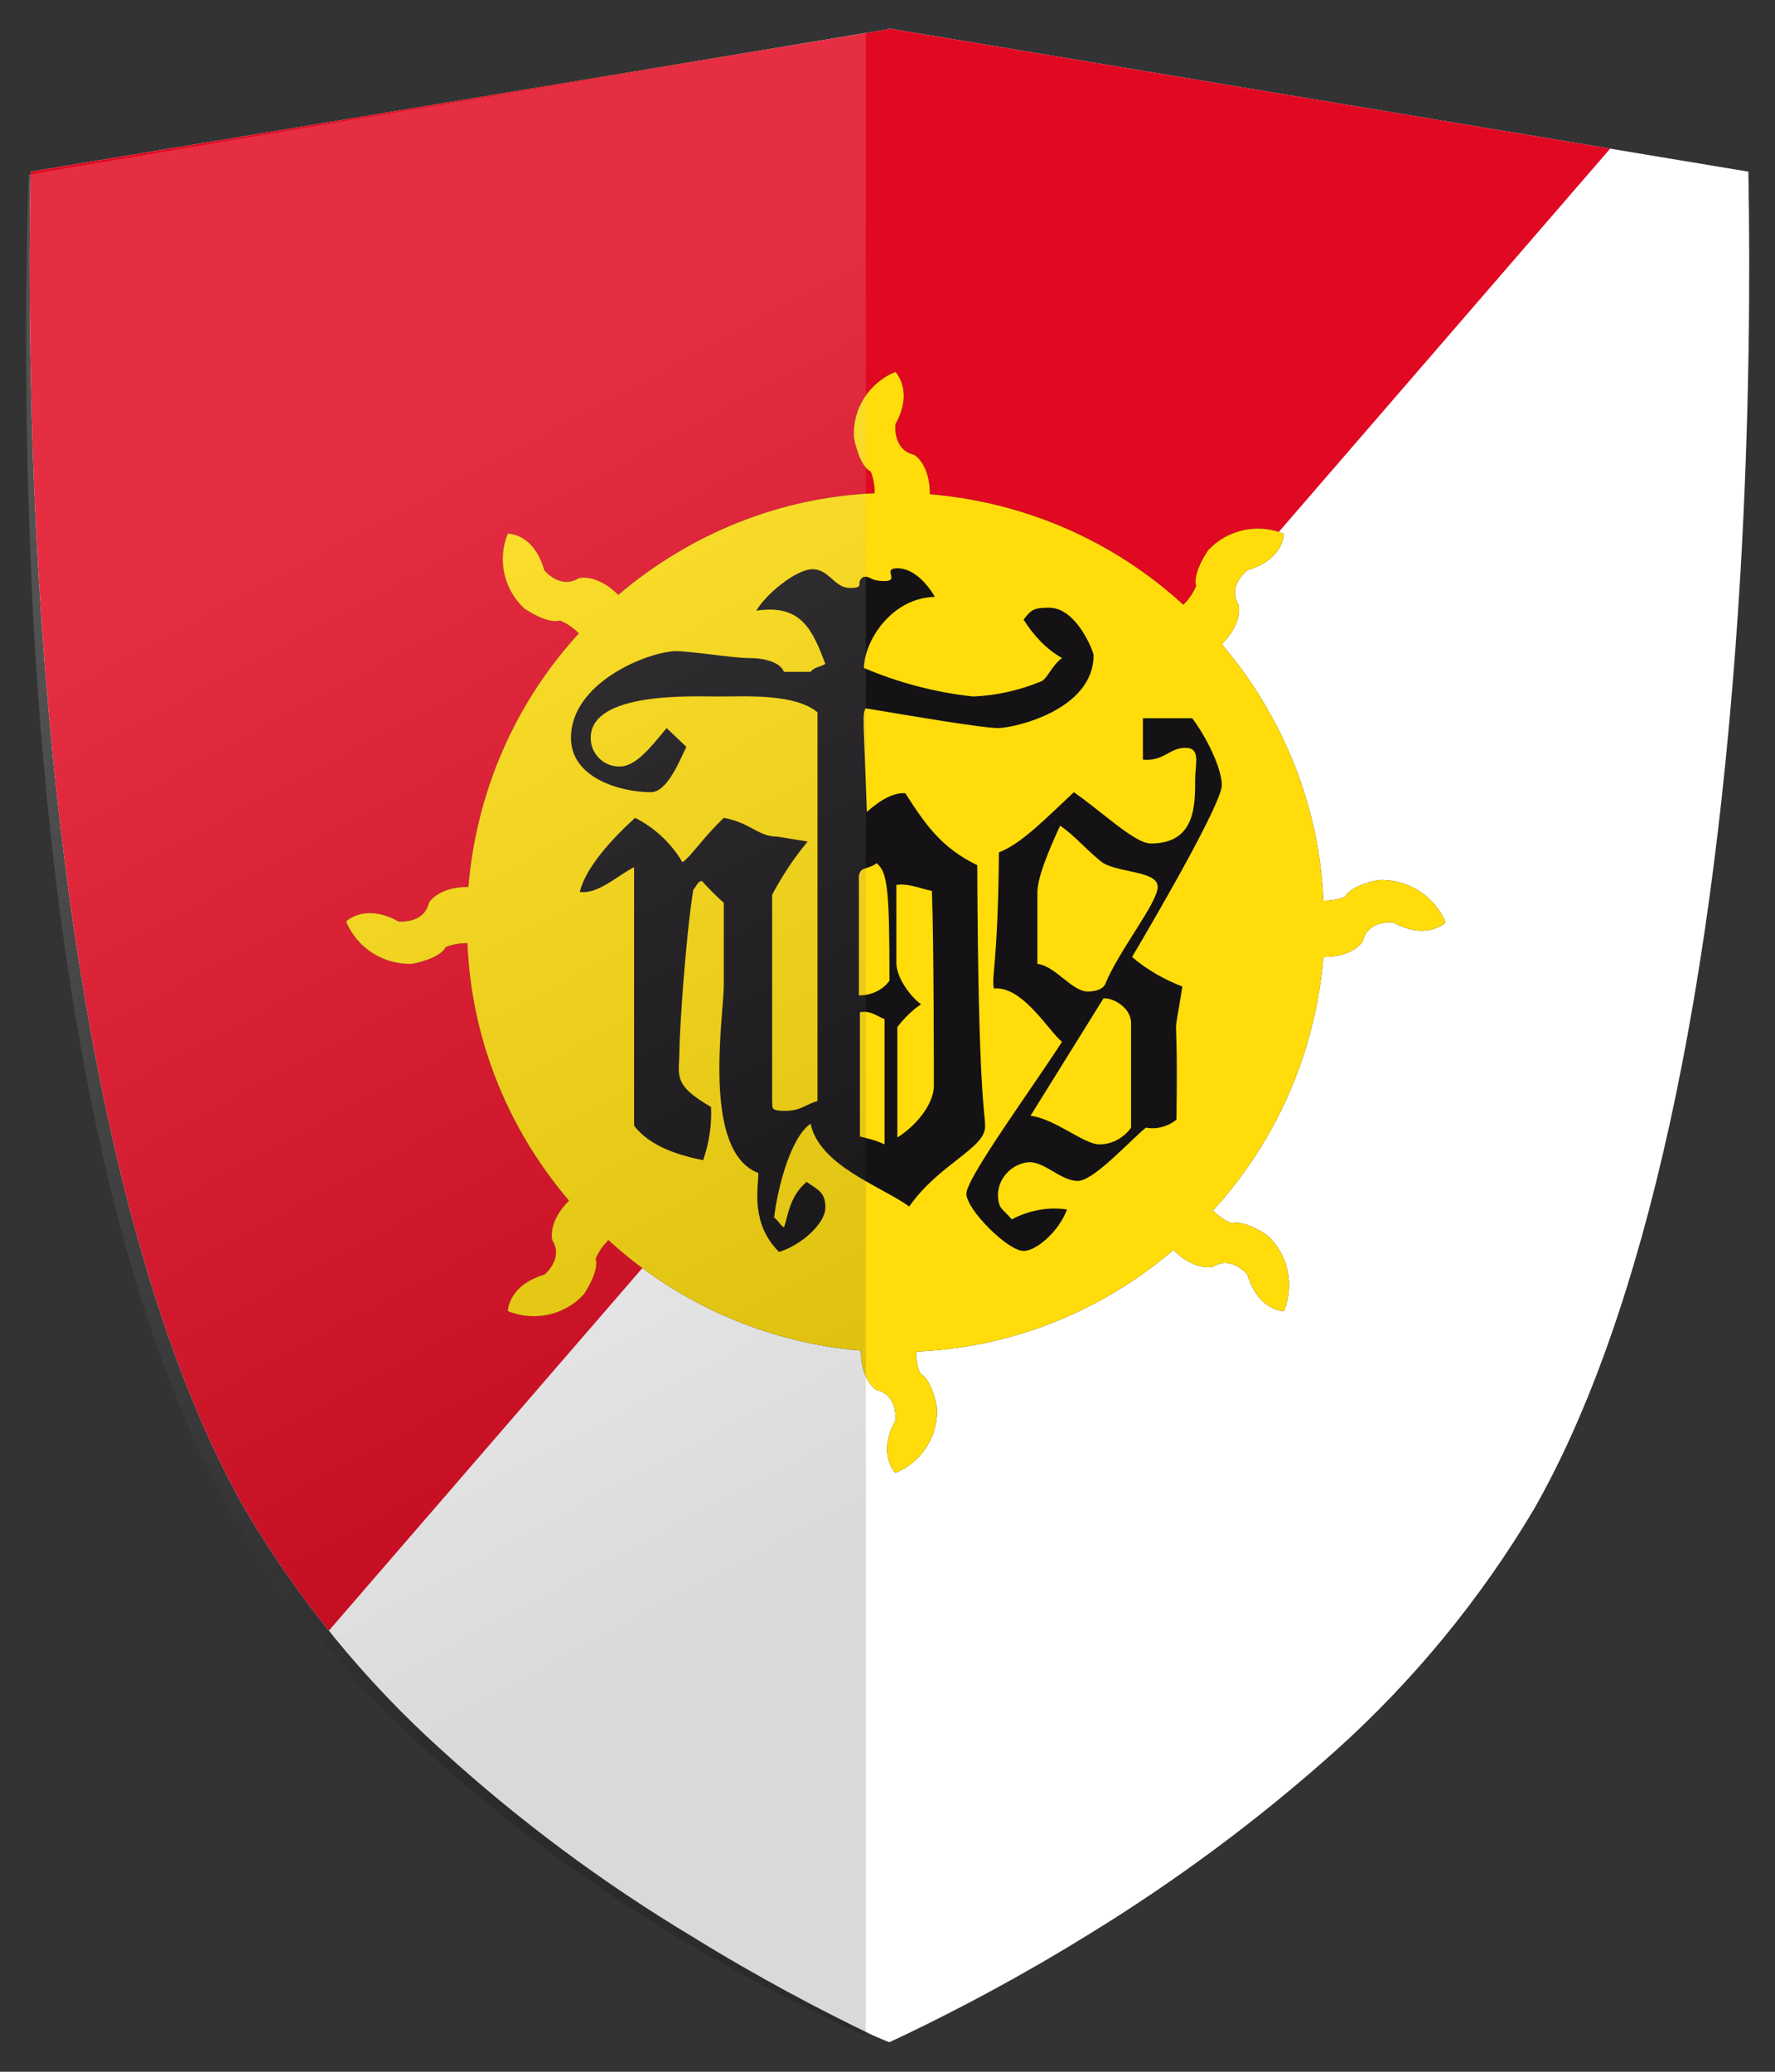 <?xml version="1.0" encoding="utf-8"?>
<!-- Generator: Adobe Illustrator 24.1.0, SVG Export Plug-In . SVG Version: 6.00 Build 0)  -->
<svg version="1.1" id="Livello_1" xmlns="http://www.w3.org/2000/svg" xmlns:xlink="http://www.w3.org/1999/xlink" x="0px" y="0px"
	 viewBox="0 0 180 210" style="enable-background:new 0 0 180 210;" xml:space="preserve">
<rect x="0" y="0" width="180" height="210" fill="#333333" stroke="none"/>
<style type="text/css">
	.st0{clip-path:url(#SVGID_2_);}
	.st1{fill:#FFFFFF;}
	.st2{fill:#E00921;}
	.st3{fill:#221F22;}
	.st4{fill:#FFDC0A;}
	.st5{fill:#141215;}
	.st6{opacity:0.15;fill:url(#SVGID_3_);enable-background:new    ;}
</style>
<g>
	<g id="Livello_1_1_">
		<g>
			<defs>
				<path id="SVGID_1_" d="M177.3,17.4L90.2,2.9l-0.3,0.1L3.1,17.4C2.9,28.4,3,42.5,3.9,58c2.5,42.4,9.7,75.2,20.9,94.9
					c5.4,9.2,12.2,17.5,20.1,24.6c7.8,7.1,16.3,13.4,25.3,18.8c6.8,4.2,13.1,7.5,18.3,10l1.4,0.6l0.3,0.1l1.7-0.8
					c5.2-2.5,11.5-5.8,18.3-10c9-5.5,17.5-11.8,25.3-18.8c7.9-7.1,14.7-15.4,20.1-24.5c11.2-19.7,18.4-52.5,20.9-94.9
					C177.4,42.5,177.5,28.4,177.3,17.4z"/>
			</defs>
			<clipPath id="SVGID_2_">
				<use xlink:href="#SVGID_1_"  style="overflow:visible;"/>
			</clipPath>
			<g class="st0">
				<path class="st1" d="M91,254.5c-34.8-15.4-58.5-42.2-74.7-69.5c-26.9-45.6-32.6-93-32.6-93V-25.3h214.5V92
					C198.2,92,183.7,213.3,91,254.5z"/>
				<path class="st2" d="M16.3,185c-1.5-2.6-3-5.3-4.4-7.9C-11.2,134.1-16.3,92-16.3,92V-25.3h214.5L16.3,185z"/>
				<path class="st3" d="M139.8,89.2c0,0-2.8,0.5-3.4,1.7c-0.7,0.3-1.5,0.4-2.2,0.4c-0.4-9.6-4.1-18.7-10.3-26c2.2-2.2,1.7-4,1.7-4
					c-1.2-1.9,0.9-3.5,0.9-3.5c3.7-1.1,3.7-3.7,3.7-3.7c-2.7-1.1-5.8-0.4-7.7,1.7c0,0-1.6,2.3-1.2,3.6c-0.3,0.7-0.7,1.3-1.3,1.9
					c-7.1-6.5-16.1-10.4-25.7-11.2c0-3.1-1.6-4-1.6-4c-2.2-0.5-1.9-3.1-1.9-3.1c1.9-3.4,0-5.3,0-5.3c-2.7,1.1-4.4,3.8-4.2,6.7
					c0,0,0.5,2.8,1.7,3.4c0.3,0.7,0.4,1.5,0.4,2.2c-9.6,0.4-18.7,4.1-26,10.3c-2.2-2.2-4-1.7-4-1.7c-1.9,1.2-3.5-0.8-3.5-0.8
					c-1.1-3.8-3.7-3.7-3.7-3.7c-1.1,2.6-0.4,5.7,1.7,7.6c0,0,2.3,1.6,3.6,1.2c0.7,0.3,1.3,0.7,1.9,1.3c-6.5,7.1-10.4,16.1-11.2,25.7
					c-3.1,0-4,1.6-4,1.6c-0.5,2.2-3.1,1.9-3.1,1.9c-3.4-1.9-5.3,0-5.3,0c1.1,2.7,3.8,4.4,6.7,4.3c0,0,2.8-0.5,3.4-1.7
					c0.7-0.3,1.5-0.4,2.2-0.4c0.4,9.6,4,18.7,10.3,26.1c-2.2,2.2-1.7,4-1.7,4c1.2,1.9-0.8,3.5-0.8,3.5c-3.7,1.1-3.7,3.7-3.7,3.7
					c2.7,1.1,5.8,0.4,7.7-1.7c0,0,1.6-2.3,1.2-3.6c0.3-0.7,0.7-1.3,1.3-1.9c7.1,6.5,16.1,10.4,25.6,11.2c0,3.1,1.6,4,1.6,4
					c2.2,0.5,1.9,3.1,1.9,3.1c-1.9,3.4,0,5.3,0,5.3c2.7-1.1,4.4-3.8,4.2-6.7c0,0-0.5-2.8-1.7-3.4c-0.3-0.7-0.4-1.5-0.4-2.2
					c9.6-0.4,18.7-4,26.1-10.3c2.2,2.2,4,1.7,4,1.7c1.9-1.2,3.5,0.8,3.5,0.8c1.1,3.7,3.7,3.7,3.7,3.7c1.1-2.7,0.4-5.8-1.7-7.7
					c0,0-2.3-1.6-3.6-1.2c-0.7-0.3-1.3-0.7-1.9-1.3c6.5-7.1,10.4-16.1,11.2-25.7c3.1,0,4-1.6,4-1.6c0.5-2.2,3.1-1.9,3.1-1.9
					c3.4,1.9,5.3,0,5.3,0C145.4,90.7,142.7,89.1,139.8,89.2z"/>
				<path class="st4" d="M139.8,89.2c0,0-2.8,0.5-3.4,1.7c-0.7,0.3-1.5,0.4-2.2,0.4c-0.4-9.6-4.1-18.7-10.3-26c2.2-2.2,1.7-4,1.7-4
					c-1.2-1.9,0.9-3.5,0.9-3.5c3.7-1.1,3.7-3.7,3.7-3.7c-2.7-1.1-5.8-0.4-7.7,1.7c0,0-1.6,2.3-1.2,3.6c-0.3,0.7-0.7,1.3-1.3,1.9
					c-7.1-6.5-16.1-10.4-25.7-11.2c0-3.1-1.6-4-1.6-4c-2.2-0.5-1.9-3.1-1.9-3.1c1.9-3.4,0-5.3,0-5.3c-2.7,1.1-4.4,3.8-4.2,6.7
					c0,0,0.5,2.8,1.7,3.4c0.3,0.7,0.4,1.5,0.4,2.2c-9.6,0.4-18.7,4.1-26,10.3c-2.2-2.2-4-1.7-4-1.7c-1.9,1.2-3.5-0.8-3.5-0.8
					c-1.1-3.8-3.7-3.7-3.7-3.7c-1.1,2.6-0.4,5.7,1.7,7.6c0,0,2.3,1.6,3.6,1.2c0.7,0.3,1.3,0.7,1.9,1.3c-6.5,7.1-10.4,16.1-11.2,25.7
					c-3.1,0-4,1.6-4,1.6c-0.5,2.2-3.1,1.9-3.1,1.9c-3.4-1.9-5.3,0-5.3,0c1.1,2.7,3.8,4.4,6.7,4.3c0,0,2.8-0.5,3.4-1.7
					c0.7-0.3,1.5-0.4,2.2-0.4c0.4,9.6,4,18.7,10.3,26.1c-2.2,2.2-1.7,4-1.7,4c1.2,1.9-0.8,3.5-0.8,3.5c-3.7,1.1-3.7,3.7-3.7,3.7
					c2.7,1.1,5.8,0.4,7.7-1.7c0,0,1.6-2.3,1.2-3.6c0.3-0.7,0.7-1.3,1.3-1.9c7.1,6.5,16.1,10.4,25.6,11.2c0,3.1,1.6,4,1.6,4
					c2.2,0.5,1.9,3.1,1.9,3.1c-1.9,3.4,0,5.3,0,5.3c2.7-1.1,4.4-3.8,4.2-6.7c0,0-0.5-2.8-1.7-3.4c-0.3-0.7-0.4-1.5-0.4-2.2
					c9.6-0.4,18.7-4,26.1-10.3c2.2,2.2,4,1.7,4,1.7c1.9-1.2,3.5,0.8,3.5,0.8c1.1,3.7,3.7,3.7,3.7,3.7c1.1-2.7,0.4-5.8-1.7-7.7
					c0,0-2.3-1.6-3.6-1.2c-0.7-0.3-1.3-0.7-1.9-1.3c6.5-7.1,10.4-16.1,11.2-25.7c3.1,0,4-1.6,4-1.6c0.5-2.2,3.1-1.9,3.1-1.9
					c3.4,1.9,5.3,0,5.3,0C145.4,90.7,142.7,89.1,139.8,89.2z"/>
				<path class="st5" d="M82.4,57.7c-1.7,0-4.8,2.6-5.7,4.2c4.6-0.7,5.7,2,7,5.4c-0.5,0.3-1.1,0.3-1.5,0.8h-2.7
					c-0.4-1-2-1.4-3.6-1.4s-5.8-0.7-7.4-0.7c-2.9,0.1-10.6,3.2-10.6,8.8c0,4.1,5.1,5.5,8.1,5.5c1.6,0,2.8-2.9,3.6-4.6l-2-1.9
					c-1.8,2.2-3.2,3.9-4.8,3.9c-1.6,0-2.9-1.3-2.9-2.9c0,0,0,0,0,0c0-4.7,10.3-4.2,12.9-4.2c3,0,7.8-0.3,10.1,1.6v39.4
					c-1.3,0.4-1.7,1-3.3,1s-1.2-0.4-1.3-0.9v-21c1-1.9,2.2-3.7,3.6-5.4l-3.1-0.5c-1.9,0-2.7-1.4-5.4-1.9c-2.2,2.1-3.3,3.9-4.2,4.5
					c-1.1-1.9-2.8-3.5-4.8-4.5c-2.3,2.1-5,5-5.6,7.5c1.8,0.3,3.9-1.7,5.5-2.5v26.2c1.6,2.1,4.5,3,7,3.5c0.6-1.7,0.9-3.6,0.8-5.4
					c-4-2.3-3.2-3.2-3.2-5.8c0-1.6,0.6-11.2,1.4-16.2c0.4-0.5,0.5-0.9,0.9-0.9c0.4,0.5,1.7,1.8,2.2,2.2v8.3c0,3.2-2.3,16.9,3.5,19.1
					c0,1.6-0.8,5.1,2.1,8c2.3-0.7,4.7-2.9,4.7-4.5s-0.8-1.8-1.9-2.6c-1.8,1.5-1.9,3.6-2.3,4.6c-0.3-0.1-0.5-0.6-1-1
					c0.4-3.2,1.7-8.1,3.7-9.5c0.9,4.3,7.3,6.4,10,8.4c3-4.3,7.7-5.9,7.7-8.1c0-1.6-0.7-2.9-0.8-26.5c-3.7-1.8-5.3-4.2-7.3-7.3
					c-1.6-0.1-3.2,1.3-3.9,1.9c-0.3-9.2-0.5-10-0.1-10.5c4.2,0.7,11.8,2,13.4,2s9.7-1.8,9.7-7.4c0-0.3-1.7-4.8-4.5-4.8
					c-1.6,0-1.8,0.2-2.6,1.2c1,1.6,2.3,3,3.9,3.9c-1.1,0.8-1.5,2.2-2.2,2.4c-2.2,0.9-4.5,1.4-6.8,1.5c-3.8-0.4-7.6-1.4-11.1-2.9
					c0.1-2.9,2.9-7.1,7.2-7.2c-0.8-1.4-2.2-2.9-3.8-2.9s0.3,1.3-1.3,1.3s-1.4-0.6-2.2-0.4c-0.8,0.6,0.3,1.1-1.3,1.1
					S84.1,57.7,82.4,57.7"/>
				<path class="st5" d="M120.9,72.8h-5V77c2.1,0.2,2.7-1.2,4.3-1.2s1,1.6,1,3.2c0,2.7,0,6.5-4.5,6.5c-1.6,0-4.8-3.1-7.8-5.2
					c-3,2.8-5.3,5.2-7.6,6.1c-0.1,11.4-0.8,12.7-0.5,13.8c2.9-0.3,5.6,4.4,6.9,5.4c-3.1,4.8-9.7,13.8-9.7,15.4s4.2,5.8,5.8,5.8
					c1.3,0,3.6-2,4.4-4.2c-1.9-0.3-3.9,0.1-5.6,1c-0.9-1.1-1.4-1-1.4-2.6c0.1-1.7,1.5-3.1,3.2-3.2c1.6,0,3.2,1.9,4.9,1.9
					c1.6,0,5.2-4,6.9-5.4c1.1,0.2,2.2-0.1,3.1-0.8c0.2-13.6-0.5-6.4,0.6-13.5c-1.8-0.7-3.6-1.7-5.1-3c3.2-5.4,9.1-15.7,9.1-17.4
					S122.4,74.8,120.9,72.8"/>
				<path class="st4" d="M107.5,83.7c-1.1,2.4-2.4,5.4-2.3,7v7c1.8,0.2,3.5,2.8,5.1,2.8c1.6,0,1.8-0.8,1.8-0.8
					c1.4-3.4,5.3-8.2,5.3-9.8s-3.7-1.4-5.5-2.4C110.5,86.5,108.8,84.5,107.5,83.7"/>
				<path class="st4" d="M111.9,101.2l-7.4,11.9c2.5,0.3,5.4,2.9,7,2.9c1.3,0,2.5-0.7,3.2-1.7v-10.6
					C114.7,102.1,112.8,101.1,111.9,101.2"/>
				<path class="st4" d="M88.9,87.5c-1.1,0.8-1.9,0.2-1.8,1.8v11.6c1.2,0,2.4-0.5,3.1-1.5C90.2,90.1,90,88.4,88.9,87.5"/>
				<path class="st4" d="M90.9,89.7v7.7c-0.1,1.6,1.4,3.6,2.5,4.4c-0.9,0.6-1.7,1.4-2.4,2.3v11.2c2.2-1.4,3.7-3.6,3.7-5.2
					s0-14.8-0.2-19.8C93.4,90.1,92.1,89.5,90.9,89.7"/>
				<path class="st4" d="M87.2,102.6v12.6c0.8,0.2,1.7,0.4,2.5,0.8v-12.7C88.9,103,88.3,102.4,87.2,102.6"/>
			</g>
		</g>
		
			<linearGradient id="SVGID_3_" gradientUnits="userSpaceOnUse" x1="38.421" y1="164.7" x2="95.711" y2="57.72" gradientTransform="matrix(1 0 0 -1 0 210.81)">
			<stop  offset="0" style="stop-color:#FFFFFF"/>
			<stop  offset="1" style="stop-color:#000000"/>
		</linearGradient>
		<path class="st6" d="M87.8,3.3L2.9,17.7c-0.3,9.9-0.5,26.6,0.5,45.5c2.2,39.3,9,70.2,19.5,89.1c5.2,9.1,11.8,17.3,19.5,24.4
			c7.3,6.7,15.2,12.8,23.6,18c7,4.4,14.3,8.3,21.8,11.7L87.8,3.3z"/>
	</g>
</g>
</svg>

